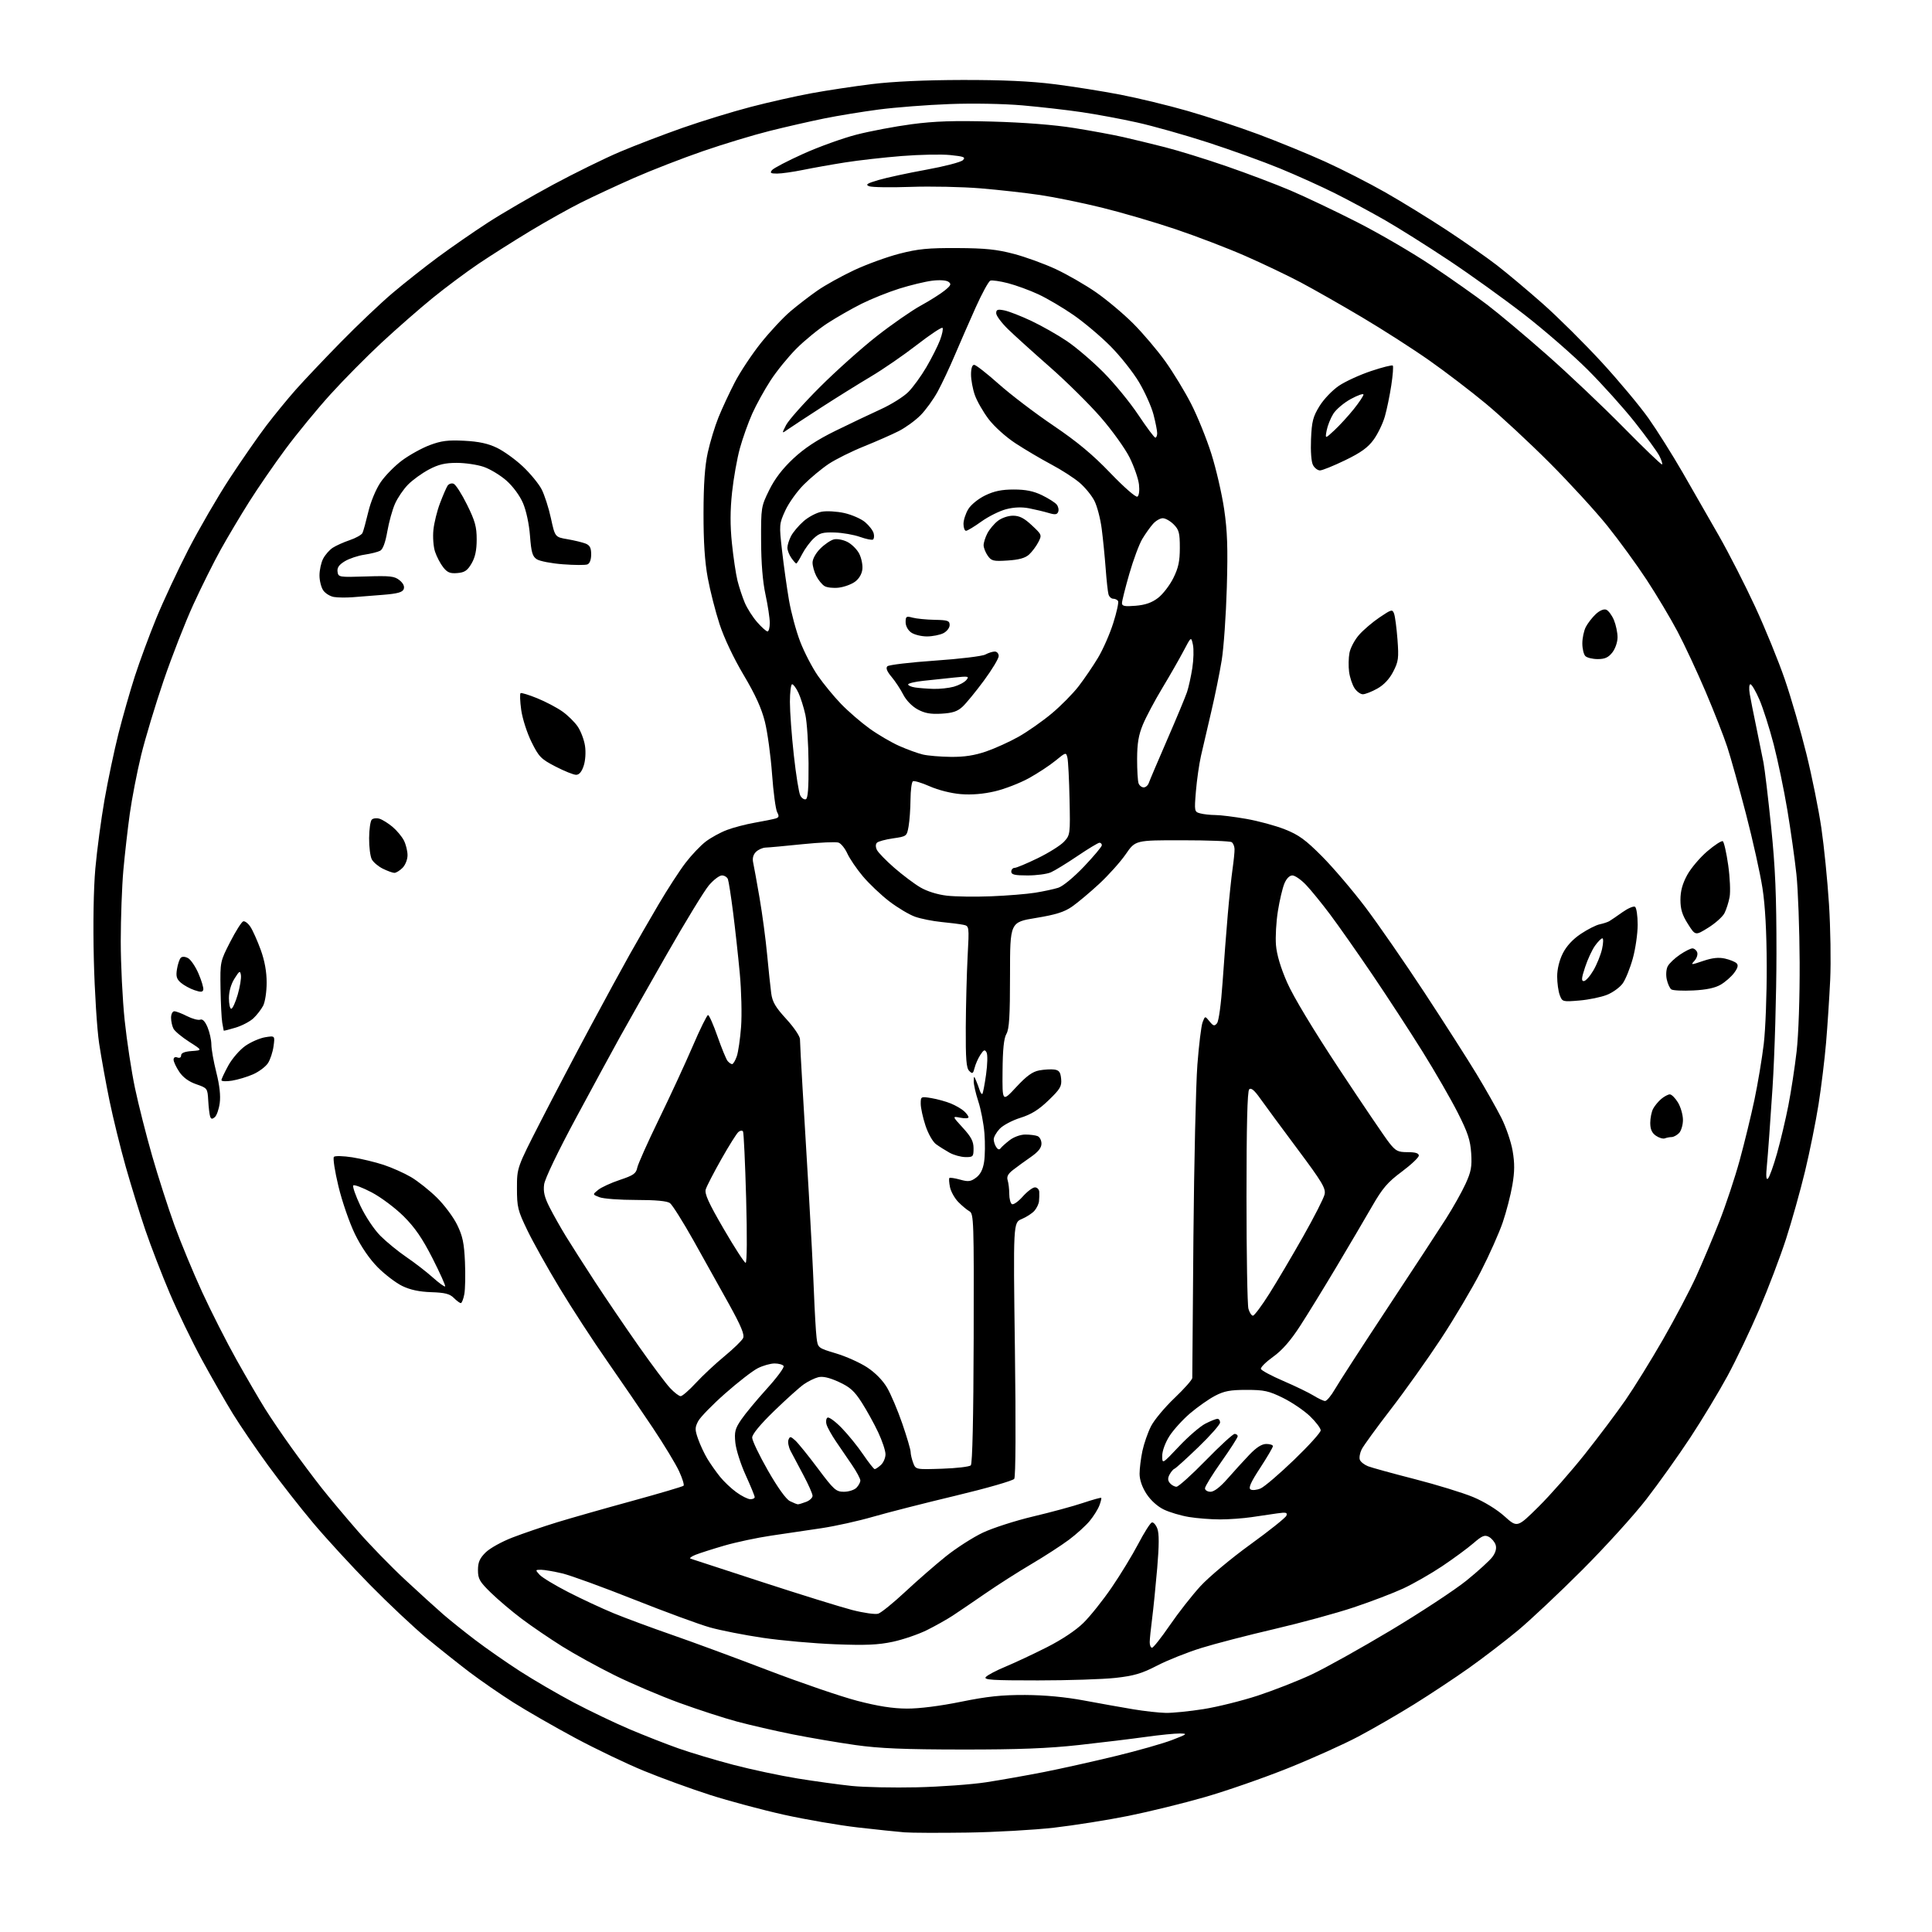 <?xml version="1.0" encoding="UTF-8" standalone="no"?>
<svg 
  version="1.1" 
  xmlns="http://www.w3.org/2000/svg" 
  xmlns:xlink="http://www.w3.org/1999/xlink" 
  xmlns:svg="http://www.w3.org/2000/svg"
  xmlns:rdf="http://www.w3.org/1999/02/22-rdf-syntax-ns#"
  xmlns:cc="http://creativecommons.org/ns#"
  xmlns:dc="http://purl.org/dc/elements/1.1/"
  viewBox="0 0 768 768"
  width="768"
  height="768"
>
<style>svg {background-color: white; }</style>"
<path stroke="none" fill="black" fill-rule="evenodd" d="M384.50,728.48C373.50,728.64 362.25,728.60 359.50,728.38C356.75,728.16 348.43,727.29 341.00,726.44C333.57,725.59 320.39,723.32 311.69,721.40C303.00,719.47 289.68,715.90 282.11,713.47C274.53,711.03 262.75,706.74 255.92,703.93C249.09,701.13 236.77,695.23 228.54,690.81C220.31,686.39 209.29,680.06 204.04,676.73C198.79,673.40 190.93,667.96 186.56,664.65C182.20,661.33 174.55,655.25 169.56,651.13C164.58,647.01 154.49,637.53 147.15,630.07C139.81,622.61 129.65,611.55 124.56,605.50C119.47,599.45 111.38,589.12 106.58,582.54C101.78,575.95 95.49,566.73 92.60,562.04C89.71,557.34 84.16,547.65 80.26,540.50C76.37,533.35 70.60,521.42 67.44,514.00C64.29,506.57 59.94,495.32 57.79,489.00C55.63,482.68 52.13,471.36 50.00,463.86C47.88,456.36 44.98,444.57 43.55,437.66C42.13,430.75 40.27,420.47 39.41,414.80C38.56,409.14 37.61,394.13 37.30,381.45C36.95,367.24 37.19,353.36 37.90,345.23C38.55,337.98 40.19,325.68 41.55,317.90C42.92,310.11 45.41,298.29 47.09,291.62C48.78,284.95 51.71,274.68 53.61,268.79C55.52,262.90 59.34,252.55 62.11,245.79C64.88,239.03 70.62,226.75 74.86,218.50C79.11,210.25 86.51,197.49 91.32,190.14C96.14,182.80 102.70,173.35 105.91,169.14C109.12,164.94 114.33,158.57 117.49,155.00C120.65,151.43 128.69,142.93 135.37,136.12C142.04,129.31 151.32,120.49 156.00,116.53C160.68,112.57 168.79,106.15 174.04,102.27C179.29,98.39 188.19,92.22 193.82,88.57C199.45,84.91 211.14,78.11 219.78,73.45C228.43,68.80 240.45,62.89 246.50,60.33C252.55,57.77 263.79,53.47 271.48,50.77C279.17,48.08 291.32,44.35 298.48,42.49C305.64,40.62 316.45,38.19 322.50,37.08C328.55,35.96 339.35,34.33 346.50,33.44C354.88,32.41 367.67,31.82 382.50,31.79C398.40,31.76 409.67,32.27 419.00,33.45C426.43,34.38 438.28,36.26 445.36,37.63C452.43,39.00 464.44,41.90 472.06,44.09C479.68,46.27 492.35,50.46 500.21,53.38C508.07,56.31 520.00,61.20 526.72,64.24C533.44,67.29 544.24,72.80 550.72,76.49C557.20,80.18 568.12,86.90 575.00,91.42C581.88,95.94 590.88,102.23 595.00,105.41C599.12,108.60 607.40,115.54 613.40,120.85C619.39,126.16 629.87,136.57 636.69,143.98C643.50,151.39 651.87,161.42 655.29,166.25C658.71,171.09 664.80,180.78 668.84,187.77C672.88,194.77 679.39,206.12 683.31,213.00C687.23,219.88 693.71,232.56 697.70,241.18C701.70,249.81 707.01,262.83 709.51,270.13C712.01,277.43 715.86,290.70 718.06,299.63C720.27,308.56 722.95,321.81 724.01,329.08C725.08,336.35 726.45,349.99 727.05,359.40C727.65,368.80 727.87,382.35 727.53,389.50C727.19,396.65 726.45,407.90 725.89,414.50C725.33,421.10 723.98,432.12 722.90,439.00C721.81,445.87 719.40,457.84 717.53,465.59C715.66,473.34 712.25,485.49 709.95,492.59C707.64,499.69 702.87,512.25 699.34,520.50C695.81,528.75 690.13,540.66 686.71,546.96C683.29,553.26 676.64,564.29 671.92,571.46C667.20,578.63 659.33,589.67 654.43,596.00C649.53,602.33 638.09,614.94 629.01,624.03C619.93,633.11 608.39,643.97 603.38,648.14C598.36,652.31 589.62,659.01 583.96,663.03C578.30,667.04 568.45,673.56 562.08,677.52C555.71,681.48 545.77,687.22 540.00,690.28C534.23,693.35 521.62,699.02 512.00,702.88C502.38,706.74 487.52,711.91 479.00,714.36C470.48,716.82 456.75,720.19 448.50,721.85C440.25,723.51 426.98,725.61 419.00,726.53C411.02,727.44 395.50,728.32 384.50,728.48zM364.50,710.48C373.85,710.26 386.23,709.36 392.00,708.48C397.77,707.59 408.12,705.76 415.00,704.41C421.88,703.05 434.70,700.19 443.50,698.05C452.30,695.92 462.43,693.04 466.00,691.65C472.03,689.32 472.24,689.14 469.00,689.09C467.07,689.06 461.00,689.67 455.50,690.44C450.00,691.21 438.07,692.66 429.00,693.66C416.66,695.02 404.94,695.48 382.50,695.46C359.38,695.44 349.64,695.03 340.03,693.68C333.17,692.71 321.92,690.79 315.03,689.42C308.14,688.04 298.23,685.76 293.00,684.36C287.77,682.96 277.43,679.59 270.00,676.89C262.57,674.18 251.07,669.28 244.43,666.00C237.79,662.72 228.34,657.52 223.43,654.44C218.52,651.36 211.32,646.46 207.44,643.54C203.55,640.62 198.04,635.96 195.19,633.18C190.65,628.76 190.00,627.63 190.00,624.14C190.00,621.04 190.67,619.48 193.01,617.15C194.68,615.48 199.46,612.82 203.76,611.17C208.02,609.53 216.00,606.81 221.50,605.12C227.00,603.44 240.41,599.62 251.31,596.64C262.20,593.65 271.39,590.94 271.73,590.60C272.06,590.27 271.25,587.65 269.92,584.78C268.59,581.91 263.88,574.15 259.46,567.53C255.04,560.91 246.88,548.98 241.32,541.00C235.75,533.02 227.26,519.98 222.45,512.00C217.63,504.02 211.85,493.68 209.60,489.00C205.83,481.19 205.50,479.84 205.50,472.34C205.50,464.18 205.50,464.18 214.85,445.91C220.00,435.86 228.93,418.83 234.71,408.07C240.48,397.31 247.49,384.45 250.27,379.50C253.05,374.55 258.24,365.55 261.80,359.50C265.36,353.45 270.20,345.99 272.56,342.93C274.91,339.87 278.50,336.09 280.54,334.54C282.57,332.99 286.34,330.92 288.92,329.94C291.49,328.96 296.50,327.65 300.05,327.03C303.60,326.41 307.29,325.66 308.25,325.38C309.66,324.96 309.79,324.48 308.93,322.86C308.34,321.76 307.42,314.93 306.90,307.68C306.37,300.43 305.10,291.10 304.07,286.95C302.74,281.59 300.29,276.20 295.62,268.34C291.66,261.69 287.85,253.65 286.05,248.15C284.41,243.13 282.29,234.85 281.35,229.76C280.16,223.34 279.64,215.43 279.66,204.00C279.68,192.40 280.18,185.24 281.35,179.90C282.27,175.72 284.18,169.42 285.61,165.90C287.03,162.38 289.95,156.11 292.10,151.96C294.25,147.81 298.94,140.75 302.53,136.26C306.12,131.78 311.40,126.12 314.28,123.70C317.15,121.27 321.97,117.56 325.00,115.46C328.02,113.36 334.54,109.74 339.50,107.41C344.45,105.09 352.55,102.14 357.50,100.86C364.94,98.94 368.93,98.55 380.50,98.61C391.63,98.66 396.24,99.14 403.00,100.92C407.68,102.15 415.20,104.89 419.73,107.00C424.25,109.12 431.42,113.24 435.65,116.17C439.88,119.10 446.53,124.67 450.42,128.56C454.32,132.45 460.08,139.25 463.24,143.66C466.40,148.08 471.03,155.70 473.53,160.60C476.03,165.49 479.63,174.38 481.52,180.35C483.41,186.32 485.70,196.22 486.61,202.35C487.90,211.13 488.13,217.76 487.68,233.50C487.36,244.50 486.45,257.55 485.64,262.50C484.84,267.45 482.96,276.68 481.47,283.00C479.97,289.32 478.14,297.20 477.40,300.50C476.66,303.80 475.76,310.14 475.39,314.60C474.74,322.54 474.78,322.71 477.11,323.33C478.43,323.69 481.13,323.98 483.12,323.99C485.11,323.99 490.62,324.68 495.37,325.51C500.12,326.33 507.04,328.21 510.75,329.68C516.27,331.86 518.96,333.82 525.54,340.43C529.96,344.87 537.71,353.97 542.77,360.65C547.82,367.34 558.41,382.64 566.30,394.65C574.19,406.67 583.50,421.23 586.99,427.00C590.48,432.77 594.87,440.53 596.75,444.23C598.63,447.93 600.68,453.89 601.29,457.48C602.14,462.43 602.11,465.73 601.18,471.15C600.51,475.07 598.79,481.71 597.37,485.89C595.94,490.08 592.02,498.89 588.64,505.47C585.26,512.06 578.14,524.08 572.81,532.18C567.48,540.29 558.50,552.90 552.86,560.21C547.23,567.52 542.02,574.68 541.29,576.13C540.57,577.58 540.24,579.45 540.56,580.29C540.88,581.13 542.35,582.28 543.82,582.86C545.29,583.43 553.63,585.73 562.35,587.96C571.07,590.20 581.53,593.41 585.59,595.10C589.98,596.93 595.05,600.04 598.06,602.75C603.14,607.31 603.14,607.31 611.63,598.91C616.30,594.28 624.58,584.88 630.04,578.00C635.50,571.12 642.76,561.45 646.19,556.50C649.61,551.55 656.30,540.75 661.04,532.50C665.78,524.25 671.71,513.00 674.22,507.50C676.72,502.00 680.87,492.16 683.44,485.64C686.01,479.11 689.66,468.13 691.55,461.23C693.44,454.33 696.09,443.47 697.43,437.10C698.77,430.72 700.43,420.77 701.12,415.00C701.81,409.23 702.34,395.27 702.30,384.00C702.26,370.39 701.69,359.98 700.61,353.04C699.72,347.28 696.77,334.01 694.05,323.54C691.33,313.07 687.98,301.08 686.61,296.91C685.24,292.73 681.36,282.83 677.99,274.91C674.61,266.98 669.59,256.23 666.82,251.00C664.06,245.78 658.55,236.55 654.58,230.50C650.61,224.45 643.57,214.78 638.93,209.01C634.29,203.24 623.98,191.98 616.00,183.99C608.02,176.00 596.63,165.42 590.68,160.48C584.73,155.54 574.60,147.80 568.18,143.29C561.76,138.77 549.75,131.07 541.50,126.17C533.25,121.27 522.23,115.00 517.00,112.23C511.77,109.47 501.88,104.74 495.00,101.73C488.12,98.71 475.70,93.95 467.38,91.14C459.06,88.33 445.86,84.47 438.05,82.55C430.24,80.63 419.17,78.36 413.45,77.52C407.74,76.67 397.08,75.48 389.78,74.87C382.48,74.27 369.98,74.01 362.00,74.29C354.02,74.57 346.60,74.46 345.50,74.03C343.89,73.40 344.61,72.92 349.23,71.56C352.38,70.63 360.90,68.79 368.16,67.47C375.42,66.15 381.98,64.45 382.75,63.68C383.94,62.49 383.21,62.20 377.78,61.64C374.29,61.28 365.60,61.45 358.47,62.02C351.33,62.59 341.23,63.73 336.00,64.56C330.77,65.38 323.26,66.72 319.29,67.53C315.33,68.34 310.66,69.00 308.92,69.00C306.32,69.00 305.96,68.75 306.91,67.60C307.55,66.84 313.12,63.93 319.29,61.15C325.45,58.37 334.95,54.95 340.39,53.54C345.83,52.14 355.73,50.26 362.39,49.38C371.62,48.16 379.25,47.91 394.50,48.33C407.11,48.68 419.12,49.62 427.00,50.89C433.88,51.99 442.65,53.61 446.50,54.49C450.35,55.36 457.82,57.18 463.11,58.52C468.39,59.86 479.41,63.27 487.59,66.10C495.77,68.92 507.20,73.25 512.98,75.71C518.77,78.17 530.70,83.85 539.50,88.32C548.30,92.80 561.66,100.59 569.19,105.64C576.72,110.69 586.62,117.66 591.19,121.14C595.76,124.62 606.48,133.61 615.00,141.13C623.52,148.64 637.20,161.60 645.39,169.92C653.58,178.24 660.47,184.86 660.71,184.62C660.95,184.38 660.44,182.82 659.58,181.15C658.71,179.48 654.33,173.47 649.85,167.80C645.36,162.14 636.92,152.75 631.09,146.93C625.27,141.12 613.98,131.30 606.00,125.10C598.02,118.91 584.52,109.20 576.00,103.54C567.48,97.87 556.05,90.68 550.60,87.55C545.16,84.43 536.25,79.63 530.80,76.90C525.36,74.17 515.47,69.70 508.82,66.97C502.18,64.24 489.26,59.58 480.12,56.61C470.98,53.65 458.32,50.08 452.00,48.68C445.68,47.27 435.76,45.43 429.96,44.58C424.17,43.72 413.59,42.52 406.46,41.89C398.95,41.24 386.72,41.01 377.39,41.37C368.53,41.70 355.93,42.68 349.39,43.53C342.85,44.39 333.00,46.00 327.50,47.12C322.00,48.24 312.28,50.46 305.91,52.06C299.53,53.65 287.60,57.26 279.41,60.09C271.21,62.92 258.88,67.71 252.00,70.74C245.12,73.77 235.64,78.19 230.92,80.55C226.20,82.91 217.10,88.01 210.69,91.88C204.29,95.75 195.10,101.57 190.27,104.82C185.45,108.07 177.22,114.20 172.00,118.44C166.78,122.69 157.62,130.70 151.65,136.25C145.68,141.80 136.48,151.10 131.22,156.92C125.96,162.74 117.98,172.45 113.50,178.50C109.01,184.55 102.51,194.00 99.04,199.50C95.57,205.00 90.48,213.55 87.73,218.50C84.98,223.44 80.10,233.24 76.88,240.26C73.66,247.28 68.34,260.89 65.06,270.49C61.78,280.09 57.75,293.47 56.10,300.22C54.46,306.98 52.43,317.45 51.59,323.50C50.75,329.55 49.60,339.68 49.03,346.00C48.47,352.32 48.01,364.98 48.00,374.12C48.00,383.26 48.70,397.44 49.56,405.62C50.42,413.80 52.26,425.90 53.65,432.50C55.04,439.10 58.12,451.25 60.49,459.50C62.86,467.75 66.84,480.12 69.33,487.00C71.83,493.88 76.79,505.85 80.36,513.62C83.93,521.39 90.10,533.54 94.07,540.62C98.04,547.70 103.12,556.42 105.36,560.00C107.59,563.58 112.33,570.55 115.89,575.50C119.44,580.45 124.83,587.65 127.87,591.50C130.91,595.35 137.32,603.00 142.12,608.50C146.91,614.00 155.49,622.82 161.17,628.09C166.85,633.37 173.67,639.56 176.32,641.85C178.98,644.15 184.65,648.69 188.94,651.95C193.22,655.21 201.18,660.76 206.61,664.27C212.05,667.78 221.68,673.39 228.00,676.74C234.32,680.08 244.28,684.85 250.13,687.34C255.97,689.82 264.75,693.27 269.63,694.99C274.51,696.72 284.35,699.66 291.50,701.54C298.65,703.41 310.16,705.86 317.08,706.98C324.00,708.10 333.67,709.43 338.58,709.94C343.49,710.45 355.15,710.69 364.50,710.48zM463.38,680.90C466.07,680.96 472.82,680.28 478.38,679.40C483.95,678.52 493.68,676.10 500.00,674.03C506.32,671.95 515.95,668.18 521.38,665.64C526.82,663.09 540.99,655.19 552.88,648.07C564.77,640.94 578.29,632.05 582.93,628.31C587.56,624.56 592.22,620.32 593.28,618.87C594.54,617.16 594.98,615.50 594.54,614.12C594.17,612.95 592.96,611.52 591.86,610.93C590.19,610.03 589.18,610.45 585.68,613.47C583.38,615.46 577.78,619.58 573.24,622.62C568.70,625.65 561.72,629.64 557.74,631.48C553.76,633.32 544.90,636.70 538.06,638.98C531.22,641.27 517.04,645.13 506.56,647.57C496.08,650.01 483.00,653.40 477.50,655.11C472.00,656.82 464.12,659.96 460.00,662.09C453.91,665.25 450.81,666.16 443.50,666.98C438.55,667.53 424.66,667.99 412.63,667.99C394.39,668.00 390.94,667.78 391.87,666.65C392.49,665.91 396.03,664.04 399.75,662.50C403.46,660.95 410.85,657.49 416.16,654.80C422.11,651.79 427.70,648.06 430.69,645.11C433.37,642.48 438.41,636.16 441.89,631.08C445.37,626.00 450.13,618.18 452.47,613.72C454.81,609.25 457.24,605.42 457.86,605.21C458.48,605.01 459.46,606.09 460.05,607.62C460.80,609.59 460.78,614.21 460.01,623.34C459.40,630.46 458.49,639.48 457.99,643.39C457.48,647.30 457.05,651.51 457.03,652.75C457.01,653.99 457.43,655.00 457.95,655.00C458.46,655.00 461.63,651.00 464.99,646.10C468.34,641.21 473.83,634.20 477.18,630.54C480.54,626.88 489.47,619.41 497.04,613.94C504.60,608.47 511.05,603.32 511.37,602.49C511.84,601.24 511.22,601.09 507.72,601.59C505.40,601.92 500.80,602.59 497.50,603.09C494.20,603.58 488.57,603.99 485.00,603.99C481.43,603.99 475.86,603.56 472.64,603.03C469.41,602.50 464.91,601.16 462.63,600.06C460.12,598.85 457.40,596.39 455.74,593.83C453.99,591.13 453.00,588.24 453.00,585.85C453.00,583.79 453.51,579.71 454.12,576.80C454.74,573.88 456.27,569.48 457.52,567.00C458.76,564.52 462.98,559.46 466.89,555.74C470.80,552.02 473.98,548.42 473.95,547.74C473.93,547.06 474.13,521.98 474.40,492.00C474.67,462.02 475.38,431.08 475.98,423.23C476.58,415.38 477.51,407.80 478.04,406.38C479.02,403.81 479.02,403.81 480.80,406.01C482.33,407.89 482.76,408.00 483.78,406.76C484.48,405.93 485.41,399.03 486.00,390.41C486.56,382.21 487.49,370.10 488.06,363.50C488.63,356.90 489.48,348.80 489.95,345.50C490.42,342.20 490.79,338.60 490.75,337.50C490.72,336.40 490.20,335.17 489.60,334.77C488.99,334.36 480.14,334.02 469.92,334.02C451.33,334.00 451.33,334.00 447.51,339.55C445.40,342.61 440.65,347.91 436.94,351.35C433.23,354.78 428.38,358.85 426.15,360.40C423.05,362.55 419.67,363.61 411.80,364.90C401.50,366.58 401.50,366.58 401.50,387.54C401.50,403.93 401.19,409.05 400.06,411.00C399.05,412.77 398.60,417.10 398.53,425.81C398.42,438.11 398.42,438.11 403.96,432.14C408.08,427.70 410.42,426.00 413.12,425.50C415.11,425.13 417.81,424.98 419.12,425.16C421.01,425.43 421.57,426.20 421.82,428.87C422.10,431.82 421.48,432.89 416.82,437.38C412.89,441.17 409.96,442.99 405.62,444.35C402.38,445.36 398.67,447.34 397.37,448.74C396.06,450.14 395.01,452.01 395.02,452.90C395.02,453.78 395.47,455.18 396.02,456.00C396.65,456.97 397.26,457.14 397.75,456.47C398.16,455.90 399.80,454.43 401.38,453.22C403.01,451.96 405.70,451.00 407.55,451.00C409.36,451.00 411.55,451.27 412.42,451.61C413.29,451.94 414.00,453.29 414.00,454.60C414.00,456.28 412.74,457.86 409.75,459.94C407.41,461.56 404.25,463.86 402.72,465.05C400.69,466.62 400.10,467.75 400.57,469.21C400.91,470.31 401.20,472.74 401.20,474.61C401.20,476.48 401.67,478.30 402.25,478.66C402.83,479.01 404.77,477.66 406.55,475.65C408.34,473.64 410.52,472.00 411.40,472.00C412.28,472.00 413.05,472.79 413.12,473.75C413.18,474.71 413.14,476.40 413.02,477.50C412.91,478.60 412.08,480.32 411.18,481.33C410.28,482.34 408.02,483.80 406.16,484.58C402.77,485.99 402.77,485.99 403.44,536.25C403.85,566.82 403.75,587.03 403.18,587.86C402.67,588.60 392.18,591.62 379.88,594.56C367.57,597.50 352.80,601.27 347.06,602.93C341.32,604.60 332.09,606.65 326.56,607.48C321.03,608.31 312.00,609.65 306.50,610.45C301.00,611.26 292.68,613.03 288.00,614.38C283.32,615.74 278.15,617.39 276.50,618.05C274.85,618.70 273.95,619.40 274.50,619.59C275.05,619.79 287.88,623.97 303.00,628.90C318.12,633.83 334.21,638.82 338.75,640.00C343.29,641.17 347.95,641.83 349.12,641.46C350.28,641.09 355.12,637.17 359.87,632.74C364.61,628.31 371.88,621.99 376.00,618.68C380.12,615.38 386.71,611.15 390.64,609.28C394.57,607.41 403.57,604.51 410.64,602.83C417.71,601.16 426.64,598.74 430.47,597.45C434.31,596.17 437.59,595.25 437.75,595.42C437.92,595.59 437.59,596.96 437.01,598.47C436.44,599.98 434.71,602.74 433.18,604.59C431.65,606.45 427.95,609.81 424.95,612.06C421.95,614.30 415.23,618.66 410.00,621.74C404.77,624.82 396.54,630.08 391.70,633.42C386.86,636.76 381.01,640.74 378.70,642.25C376.39,643.76 371.76,646.36 368.41,648.02C365.05,649.68 358.98,651.76 354.91,652.63C349.10,653.87 344.14,654.09 332.00,653.62C323.48,653.29 310.52,652.14 303.20,651.05C295.89,649.97 286.44,648.11 282.20,646.92C277.97,645.73 264.38,640.73 252.00,635.82C239.62,630.90 226.80,626.23 223.50,625.45C220.20,624.67 216.42,624.02 215.10,624.01C212.76,624.00 212.74,624.06 214.48,625.98C215.46,627.06 220.59,630.17 225.88,632.88C231.17,635.60 239.32,639.39 244.00,641.32C248.68,643.24 259.04,647.08 267.03,649.85C275.03,652.62 292.23,658.96 305.26,663.95C318.30,668.94 334.26,674.40 340.73,676.09C348.97,678.24 354.90,679.17 360.50,679.19C365.42,679.22 373.69,678.17 382.00,676.48C392.46,674.35 398.20,673.75 407.50,673.78C415.35,673.82 423.48,674.58 431.00,675.99C437.32,677.17 446.10,678.74 450.50,679.47C454.90,680.20 460.70,680.85 463.38,680.90zM317.18,597.99C317.56,597.99 319.02,597.56 320.43,597.02C321.85,596.49 323.00,595.40 323.00,594.61C323.00,593.81 321.35,590.09 319.34,586.33C317.32,582.57 315.03,578.25 314.24,576.71C313.46,575.18 313.09,573.20 313.43,572.33C313.97,570.90 314.27,570.94 316.13,572.61C317.27,573.65 321.33,578.66 325.13,583.75C331.49,592.25 332.34,593.00 335.46,593.00C337.33,593.00 339.56,592.29 340.43,591.43C341.29,590.56 342.00,589.26 342.00,588.53C342.00,587.80 340.51,585.02 338.69,582.35C336.86,579.68 333.99,575.48 332.31,573.00C330.63,570.52 328.95,567.53 328.59,566.33C328.22,565.14 328.38,563.88 328.95,563.53C329.51,563.18 332.04,565.03 334.57,567.63C337.10,570.23 340.95,574.97 343.12,578.18C345.30,581.38 347.36,584.00 347.71,584.00C348.06,584.00 349.17,583.26 350.17,582.35C351.18,581.43 352.00,579.52 352.00,578.10C352.00,576.67 350.68,572.72 349.07,569.32C347.47,565.92 344.53,560.60 342.54,557.50C339.62,552.93 337.88,551.38 333.42,549.33C329.63,547.60 327.07,547.02 325.26,547.47C323.81,547.83 321.24,549.09 319.56,550.26C317.88,551.43 312.56,556.20 307.75,560.87C302.19,566.26 299.00,570.13 299.00,571.47C299.00,572.64 301.81,578.51 305.25,584.53C309.12,591.30 312.45,595.95 314.00,596.72C315.38,597.41 316.81,597.98 317.18,597.99zM298.25,595.96C299.21,595.98 300.00,595.61 300.00,595.12C300.00,594.64 298.38,590.71 296.41,586.37C294.43,582.04 292.59,576.25 292.31,573.50C291.88,569.19 292.20,567.92 294.66,564.31C296.22,562.01 300.79,556.50 304.81,552.07C308.83,547.64 311.85,543.56 311.50,543.01C311.16,542.45 309.54,542.00 307.90,542.00C306.26,542.00 303.24,542.86 301.19,543.91C299.13,544.95 293.30,549.48 288.22,553.97C283.14,558.45 278.32,563.41 277.51,564.98C276.21,567.50 276.21,568.33 277.52,572.06C278.34,574.38 279.99,577.90 281.19,579.89C282.40,581.88 284.64,585.08 286.19,587.00C287.73,588.92 290.68,591.72 292.75,593.21C294.81,594.70 297.29,595.94 298.25,595.96zM481.21,593.00C482.62,593.00 485.06,591.12 487.96,587.81C490.46,584.96 494.35,580.68 496.62,578.31C499.43,575.37 501.57,574.00 503.37,574.00C504.82,574.00 506.00,574.39 506.00,574.87C506.00,575.35 503.72,579.24 500.93,583.52C497.19,589.23 496.19,591.50 497.11,592.07C497.81,592.50 499.61,592.32 501.11,591.68C502.61,591.03 508.60,585.91 514.42,580.30C520.24,574.70 525.00,569.43 525.00,568.59C525.00,567.76 523.09,565.23 520.75,562.98C518.41,560.73 513.58,557.45 510.02,555.69C504.36,552.91 502.52,552.50 495.52,552.50C489.04,552.50 486.64,552.95 483.00,554.85C480.52,556.15 476.07,559.28 473.09,561.81C470.12,564.35 466.41,568.44 464.84,570.91C463.19,573.52 462.00,576.78 462.00,578.71C462.00,582.04 462.00,582.04 468.70,574.94C472.38,571.03 477.09,566.98 479.16,565.92C481.23,564.86 483.39,564.00 483.96,564.00C484.53,564.00 485.00,564.66 485.00,565.47C485.00,566.27 481.14,570.66 476.41,575.22C471.69,579.77 467.41,583.65 466.90,583.84C466.39,584.02 465.50,585.06 464.92,586.15C464.15,587.58 464.19,588.53 465.05,589.56C465.71,590.35 466.89,591.00 467.67,591.00C468.46,591.00 473.71,586.27 479.34,580.50C484.97,574.73 490.12,570.00 490.79,570.00C491.45,570.00 492.00,570.43 492.00,570.95C492.00,571.47 489.07,576.02 485.50,581.08C481.93,586.13 479.00,590.88 479.00,591.63C479.00,592.38 479.99,593.00 481.21,593.00zM374.46,583.84C380.21,583.65 385.36,583.05 385.91,582.49C386.55,581.85 386.96,563.66 387.05,532.00C387.17,485.22 387.08,482.46 385.37,481.51C384.37,480.95 382.37,479.28 380.91,477.79C379.46,476.29 377.98,473.63 377.63,471.88C377.27,470.12 377.17,468.49 377.40,468.27C377.63,468.04 379.54,468.34 381.66,468.92C384.92,469.83 385.88,469.71 388.00,468.14C389.71,466.87 390.72,464.91 391.19,461.90C391.57,459.48 391.64,454.35 391.33,450.50C391.02,446.65 389.92,440.93 388.88,437.78C387.85,434.64 387.03,431.04 387.07,429.78C387.13,427.62 387.18,427.60 387.98,429.50C388.45,430.60 389.11,432.35 389.44,433.39C389.77,434.43 390.25,435.08 390.50,434.83C390.75,434.58 391.42,431.11 391.98,427.11C392.55,423.09 392.64,419.18 392.17,418.35C391.48,417.10 391.05,417.27 389.71,419.32C388.82,420.68 387.79,423.00 387.42,424.48C386.82,426.83 386.56,426.99 385.28,425.71C384.12,424.55 383.85,421.03 383.91,408.38C383.96,399.65 384.29,387.01 384.64,380.30C385.29,368.11 385.29,368.11 382.89,367.61C381.58,367.34 377.68,366.84 374.23,366.51C370.78,366.17 366.07,365.23 363.77,364.42C361.47,363.61 356.87,360.87 353.54,358.33C350.22,355.79 345.48,351.29 343.00,348.34C340.52,345.39 337.75,341.31 336.83,339.29C335.91,337.26 334.34,335.31 333.33,334.95C332.32,334.59 325.88,334.88 319.00,335.58C312.12,336.29 305.52,336.90 304.32,336.93C303.12,336.97 301.40,337.75 300.49,338.66C299.40,339.74 299.02,341.21 299.40,342.91C299.71,344.33 300.86,350.68 301.95,357.00C303.03,363.32 304.39,373.45 304.95,379.50C305.52,385.55 306.25,392.45 306.57,394.84C307.03,398.29 308.26,400.39 312.57,405.08C315.56,408.33 318.00,411.93 318.00,413.09C318.00,414.25 318.46,422.92 319.02,432.35C319.58,441.78 320.69,460.52 321.50,474.00C322.30,487.48 323.21,505.02 323.52,513.00C323.83,520.98 324.31,529.38 324.59,531.67C325.10,535.83 325.10,535.83 332.30,537.99C336.26,539.17 341.84,541.67 344.69,543.54C347.91,545.65 350.92,548.72 352.62,551.61C354.13,554.18 356.85,560.61 358.67,565.89C360.49,571.18 361.99,576.26 361.99,577.18C362.00,578.11 362.45,580.06 363.01,581.53C364.02,584.18 364.02,584.18 374.46,583.84zM526.71,556.92C527.37,556.96 529.14,554.86 530.64,552.25C532.15,549.64 541.54,535.12 551.52,520.00C561.51,504.88 571.98,488.89 574.79,484.47C577.60,480.06 581.10,473.83 582.56,470.64C584.79,465.79 585.16,463.78 584.82,458.44C584.48,453.23 583.49,450.23 579.50,442.35C576.81,437.03 570.51,426.10 565.51,418.08C560.51,410.06 551.54,396.30 545.58,387.50C539.61,378.70 532.03,367.90 528.73,363.50C525.43,359.10 521.12,353.81 519.16,351.75C517.20,349.69 514.76,348.00 513.75,348.00C512.60,348.00 511.38,349.24 510.55,351.25C509.81,353.04 508.65,357.95 507.98,362.18C507.30,366.40 506.96,372.47 507.22,375.68C507.52,379.45 509.07,384.67 511.64,390.53C514.07,396.10 522.04,409.33 532.41,425.03C541.67,439.04 550.58,452.19 552.21,454.25C554.83,457.57 555.67,458.00 559.58,458.00C562.64,458.00 564.00,458.42 564.00,459.36C564.00,460.11 560.95,462.99 557.22,465.77C551.61,469.94 549.59,472.30 545.47,479.45C542.74,484.20 536.42,494.93 531.44,503.29C526.45,511.66 519.89,522.35 516.84,527.05C513.03,532.94 509.69,536.76 506.09,539.34C503.21,541.41 501.03,543.58 501.23,544.18C501.43,544.78 505.44,546.93 510.16,548.96C514.87,550.99 520.25,553.59 522.11,554.74C523.97,555.89 526.04,556.87 526.71,556.92zM270.57,555.00C271.22,555.00 273.95,552.63 276.63,549.73C279.31,546.83 284.43,542.05 288.00,539.11C291.57,536.16 294.89,532.94 295.38,531.94C296.04,530.57 294.65,527.22 289.73,518.31C286.14,511.82 279.79,500.43 275.61,493.00C271.43,485.57 267.25,478.94 266.32,478.25C265.18,477.42 260.70,477.00 252.87,477.00C246.41,477.00 239.86,476.52 238.32,475.92C235.50,474.84 235.50,474.84 237.77,473.00C239.01,471.98 242.90,470.20 246.40,469.03C251.79,467.24 252.85,466.50 253.31,464.21C253.61,462.72 257.47,454.07 261.89,445.00C266.31,435.93 272.35,422.88 275.31,416.00C278.26,409.12 281.03,403.50 281.46,403.50C281.89,403.50 283.58,407.32 285.22,412.00C286.86,416.68 288.66,421.06 289.22,421.75C289.79,422.44 290.60,423.00 291.02,423.00C291.45,423.00 292.28,421.62 292.87,419.94C293.46,418.26 294.23,412.97 294.59,408.19C294.95,403.41 294.72,393.88 294.08,387.00C293.44,380.12 292.25,369.21 291.42,362.74C290.60,356.28 289.67,350.32 289.36,349.49C289.04,348.67 287.97,348.00 286.97,348.00C285.97,348.00 283.66,349.75 281.83,351.89C280.00,354.03 272.37,366.52 264.89,379.64C257.40,392.76 249.03,407.55 246.29,412.50C243.55,417.45 235.79,431.73 229.06,444.24C221.84,457.64 216.60,468.55 216.30,470.81C215.91,473.69 216.44,475.94 218.44,479.88C219.90,482.76 222.82,487.95 224.94,491.41C227.06,494.87 232.29,503.05 236.56,509.60C240.84,516.14 248.60,527.58 253.82,535.00C259.03,542.42 264.67,549.96 266.35,551.75C268.02,553.54 269.92,555.00 270.57,555.00zM498.06,523.00C498.62,523.00 501.56,519.06 504.59,514.25C507.63,509.44 513.67,499.21 518.02,491.52C522.38,483.83 526.22,476.29 526.55,474.77C527.07,472.39 525.58,469.90 515.76,456.75C509.50,448.36 502.86,439.35 501.00,436.73C498.62,433.35 497.32,432.28 496.57,433.03C495.84,433.76 495.50,447.57 495.50,475.80C495.50,498.74 495.85,518.74 496.27,520.25C496.69,521.76 497.50,523.00 498.06,523.00zM183.18,518.00C182.77,518.00 181.52,517.07 180.39,515.94C178.77,514.32 176.86,513.84 171.42,513.66C166.68,513.50 163.06,512.73 159.92,511.21C157.40,509.99 153.02,506.65 150.18,503.80C146.92,500.52 143.57,495.64 141.09,490.55C138.93,486.12 135.98,477.59 134.54,471.59C133.09,465.60 132.28,460.32 132.74,459.86C133.19,459.41 136.47,459.50 140.03,460.05C143.59,460.61 149.20,461.96 152.50,463.05C155.80,464.14 160.70,466.33 163.39,467.91C166.08,469.50 170.70,473.16 173.64,476.05C176.59,478.94 180.22,483.80 181.71,486.85C183.91,491.34 184.50,494.14 184.83,501.66C185.05,506.76 184.94,512.52 184.57,514.47C184.21,516.41 183.58,518.00 183.18,518.00zM176.95,511.37C177.19,511.13 174.94,506.12 171.95,500.23C167.90,492.27 164.95,487.98 160.47,483.51C157.14,480.20 151.45,475.94 147.79,474.01C144.13,472.09 140.83,470.84 140.44,471.23C140.06,471.61 141.34,475.30 143.30,479.42C145.32,483.66 148.76,488.81 151.23,491.28C153.64,493.69 158.28,497.48 161.55,499.71C164.82,501.93 169.53,505.57 172.00,507.78C174.47,509.99 176.70,511.61 176.95,511.37zM296.40,501.99C296.94,501.99 297.02,491.49 296.60,476.32C296.21,462.19 295.65,450.25 295.36,449.77C295.06,449.29 294.25,449.38 293.55,449.96C292.84,450.54 289.79,455.40 286.76,460.76C283.73,466.12 280.94,471.52 280.55,472.77C280.01,474.53 281.63,478.10 287.68,488.51C291.98,495.91 295.91,501.98 296.40,501.99zM702.80,468.50C703.37,467.95 704.99,463.45 706.39,458.50C707.79,453.55 709.81,445.00 710.89,439.50C711.97,434.00 713.45,424.32 714.18,418.00C714.95,411.24 715.45,396.62 715.39,382.50C715.33,369.30 714.75,353.55 714.10,347.50C713.45,341.45 711.83,329.98 710.50,322.00C709.17,314.02 706.71,302.25 705.05,295.83C703.38,289.42 700.83,281.43 699.38,278.08C697.93,274.74 696.33,272.00 695.82,272.00C695.32,272.00 695.19,273.69 695.53,275.75C695.88,277.81 697.05,283.77 698.15,289.00C699.24,294.23 700.53,300.60 701.02,303.16C701.51,305.73 702.88,317.20 704.05,328.66C705.72,344.93 706.18,355.98 706.17,379.00C706.16,395.23 705.46,419.30 704.60,432.50C703.74,445.70 702.75,459.43 702.39,463.00C701.94,467.54 702.06,469.20 702.80,468.50zM383.75,459.96C381.96,459.94 379.12,459.15 377.44,458.21C375.75,457.27 373.34,455.75 372.08,454.83C370.79,453.89 368.95,450.64 367.89,447.43C366.85,444.27 366.00,440.37 366.00,438.76C366.00,435.86 366.06,435.83 370.25,436.52C372.59,436.91 376.06,437.87 377.96,438.65C379.87,439.43 382.23,440.80 383.21,441.69C384.20,442.58 385.00,443.68 385.00,444.13C385.00,444.58 383.54,444.66 381.75,444.31C378.50,443.68 378.50,443.68 382.75,448.32C386.07,451.94 387.00,453.73 387.00,456.48C387.00,459.79 386.81,460.00 383.75,459.96zM661.82,452.51C661.09,452.80 659.48,452.32 658.24,451.46C656.64,450.34 656.00,448.88 656.00,446.38C656.00,444.45 656.52,441.90 657.15,440.73C657.78,439.55 659.24,437.79 660.40,436.82C661.55,435.86 663.07,435.05 663.76,435.03C664.46,435.01 665.92,436.46 667.01,438.25C668.10,440.04 668.99,443.16 669.00,445.18C669.00,447.20 668.29,449.56 667.43,450.43C666.56,451.29 665.25,452.00 664.51,452.00C663.77,452.00 662.56,452.23 661.82,452.51zM85.38,444.10C84.36,444.95 83.90,444.89 83.54,443.86C83.28,443.11 82.93,440.26 82.78,437.53C82.50,432.61 82.45,432.54 78.02,431.00C75.06,429.98 72.78,428.31 71.27,426.08C70.02,424.22 69.00,422.05 69.00,421.25C69.00,420.36 69.59,420.01 70.50,420.36C71.40,420.71 72.00,420.37 72.00,419.53C72.00,418.58 73.40,418.01 76.24,417.81C80.49,417.50 80.49,417.50 75.21,414.13C72.31,412.27 69.50,409.94 68.97,408.94C68.44,407.95 68.00,405.98 68.00,404.57C68.00,403.14 68.57,402.00 69.29,402.00C70.00,402.00 72.29,402.87 74.37,403.94C76.46,405.00 78.81,405.63 79.59,405.33C80.53,404.97 81.52,406.00 82.51,408.36C83.33,410.33 84.01,413.41 84.02,415.22C84.02,417.02 84.91,422.00 85.99,426.28C87.29,431.43 87.75,435.57 87.34,438.52C87.01,440.97 86.12,443.48 85.38,444.10zM92.21,429.58C89.89,429.95 88.01,429.86 88.02,429.38C88.04,428.90 89.27,426.27 90.77,423.54C92.27,420.81 95.31,417.31 97.52,415.76C99.72,414.22 103.28,412.67 105.42,412.32C109.31,411.69 109.31,411.69 108.74,415.88C108.43,418.19 107.43,421.23 106.51,422.63C105.58,424.04 102.94,426.02 100.62,427.05C98.31,428.07 94.52,429.21 92.21,429.58zM93.62,408.51C91.08,409.28 88.97,409.81 88.93,409.70C88.89,409.59 88.63,408.15 88.34,406.50C88.06,404.85 87.75,398.72 87.66,392.88C87.50,382.32 87.52,382.21 91.50,374.44C93.70,370.15 96.03,366.46 96.69,366.25C97.34,366.05 98.64,367.04 99.57,368.47C100.51,369.90 102.33,373.99 103.64,377.58C105.21,381.92 106.00,386.26 106.00,390.60C106.00,394.23 105.38,398.29 104.60,399.80C103.82,401.28 102.08,403.54 100.71,404.81C99.35,406.08 96.16,407.75 93.62,408.51zM91.93,401.00C92.44,401.00 93.59,398.48 94.49,395.40C95.38,392.32 95.96,388.83 95.77,387.65C95.47,385.72 95.20,385.86 93.22,389.00C91.84,391.19 91.01,394.09 91.00,396.75C91.00,399.09 91.42,401.00 91.93,401.00zM627.82,397.72C621.17,398.28 621.04,398.24 620.03,395.58C619.46,394.09 619.00,390.74 619.00,388.15C619.00,385.24 619.86,381.71 621.25,378.96C622.71,376.07 625.22,373.35 628.39,371.24C631.07,369.44 634.45,367.73 635.89,367.43C637.32,367.13 639.04,366.57 639.70,366.19C640.36,365.81 642.69,364.22 644.89,362.65C647.09,361.09 649.36,360.10 649.94,360.46C650.52,360.82 651.00,364.02 651.00,367.57C651.00,371.12 650.13,377.17 649.06,381.02C647.99,384.87 646.20,389.31 645.07,390.90C643.95,392.48 641.13,394.53 638.80,395.46C636.48,396.39 631.54,397.41 627.82,397.72zM80.81,393.43C80.57,394.42 79.79,394.46 77.28,393.60C75.51,393.00 73.09,391.67 71.91,390.66C70.20,389.19 69.88,388.11 70.35,385.25C70.67,383.28 71.35,381.25 71.86,380.74C72.43,380.17 73.54,380.22 74.75,380.87C75.83,381.45 77.71,384.22 78.92,387.03C80.13,389.85 80.98,392.72 80.81,393.43zM673.11,393.72C668.92,393.93 664.99,393.74 664.38,393.30C663.76,392.86 662.94,391.06 662.56,389.31C662.17,387.50 662.34,385.23 662.96,384.08C663.56,382.96 665.72,380.90 667.76,379.52C669.80,378.13 672.05,377.00 672.76,377.00C673.48,377.00 674.33,377.69 674.65,378.54C674.98,379.38 674.50,380.89 673.60,381.89C672.01,383.65 672.13,383.65 677.06,381.98C680.67,380.76 683.21,380.48 685.71,381.05C687.65,381.49 689.73,382.33 690.32,382.92C691.09,383.69 690.81,384.78 689.34,386.75C688.21,388.26 685.81,390.37 684.01,391.42C681.78,392.73 678.26,393.47 673.11,393.72zM629.59,390.00C630.32,390.00 632.03,388.09 633.40,385.75C634.77,383.41 636.31,379.59 636.84,377.25C637.36,374.91 637.42,373.00 636.96,373.00C636.51,373.00 635.19,374.33 634.03,375.96C632.87,377.58 631.10,381.41 630.10,384.46C628.66,388.80 628.55,390.00 629.59,390.00zM679.04,368.78C673.93,371.96 673.93,371.96 670.97,367.28C668.71,363.73 668.00,361.42 668.00,357.69C668.00,354.25 668.80,351.29 670.67,347.86C672.14,345.16 675.74,340.90 678.66,338.41C681.58,335.91 684.36,334.11 684.84,334.40C685.31,334.69 686.28,338.95 686.98,343.86C687.68,348.78 687.94,354.51 687.54,356.61C687.15,358.71 686.23,361.60 685.49,363.02C684.75,364.44 681.85,367.04 679.04,368.78zM394.00,356.29C400.32,356.04 408.20,355.40 411.50,354.87C414.80,354.34 418.93,353.45 420.67,352.90C422.51,352.32 426.82,348.76 430.92,344.45C434.81,340.35 438.00,336.55 438.00,336.00C438.00,335.45 437.58,335.00 437.06,335.00C436.54,335.00 432.60,337.38 428.31,340.28C424.01,343.19 419.24,346.11 417.70,346.78C416.16,347.45 412.00,348.00 408.45,348.00C403.38,348.00 402.00,347.68 402.00,346.50C402.00,345.68 402.59,345.00 403.30,345.00C404.02,345.00 408.18,343.26 412.55,341.13C416.92,339.00 421.62,336.05 422.98,334.57C425.41,331.93 425.46,331.60 425.16,317.69C425.00,309.89 424.62,302.48 424.32,301.22C423.78,298.97 423.72,298.99 419.56,302.39C417.25,304.29 412.46,307.43 408.92,309.38C405.38,311.32 399.34,313.66 395.49,314.56C390.89,315.64 386.26,316.02 381.95,315.68C378.12,315.37 372.98,314.08 369.59,312.58C366.40,311.17 363.38,310.26 362.89,310.57C362.40,310.87 361.97,314.13 361.94,317.81C361.91,321.49 361.57,326.29 361.18,328.49C360.48,332.44 360.41,332.48 355.01,333.26C352.01,333.69 349.13,334.47 348.61,334.99C348.03,335.57 348.02,336.67 348.58,337.84C349.09,338.89 352.20,342.10 355.50,344.97C358.80,347.84 363.46,351.35 365.87,352.76C368.51,354.31 372.65,355.61 376.37,356.04C379.74,356.43 387.68,356.55 394.00,356.29zM156.75,346.98C156.06,346.96 154.02,346.22 152.21,345.33C150.40,344.44 148.41,342.77 147.80,341.62C147.18,340.47 146.70,336.68 146.73,333.18C146.75,329.69 147.23,326.37 147.78,325.82C148.34,325.26 149.75,325.10 150.90,325.47C152.06,325.84 154.37,327.29 156.04,328.69C157.71,330.09 159.73,332.51 160.54,334.07C161.34,335.63 162.00,338.27 162.00,339.95C162.00,341.67 161.13,343.87 160.00,345.00C158.90,346.10 157.44,346.99 156.75,346.98zM320.32,317.72C321.16,317.43 321.47,313.28 321.41,303.41C321.36,295.76 320.79,287.07 320.14,284.11C319.49,281.15 318.24,277.21 317.37,275.36C316.49,273.51 315.37,272.00 314.89,272.00C314.40,272.00 314.00,275.17 314.00,279.04C314.00,282.92 314.70,292.45 315.56,300.22C316.42,307.99 317.57,315.20 318.13,316.24C318.68,317.27 319.67,317.94 320.32,317.72zM454.64,313.00C455.42,313.00 456.33,312.21 456.66,311.25C456.99,310.29 460.29,302.52 463.99,294.00C467.70,285.48 471.24,276.96 471.87,275.08C472.50,273.19 473.44,268.92 473.96,265.58C474.48,262.23 474.59,258.04 474.20,256.26C473.50,253.02 473.50,253.02 470.50,258.73C468.85,261.87 465.05,268.51 462.06,273.47C459.06,278.44 455.59,284.98 454.33,288.00C452.60,292.17 452.04,295.48 452.02,301.67C452.01,306.16 452.27,310.55 452.61,311.42C452.94,312.29 453.85,313.00 454.64,313.00zM229.01,308.00C228.00,308.00 224.32,306.52 220.84,304.72C215.06,301.73 214.21,300.87 211.29,294.97C209.50,291.36 207.69,285.72 207.19,282.21C206.71,278.76 206.60,275.75 206.95,275.53C207.30,275.32 210.27,276.23 213.54,277.56C216.82,278.89 221.29,281.24 223.49,282.78C225.68,284.31 228.47,287.05 229.68,288.86C230.90,290.67 232.19,294.10 232.55,296.50C232.93,299.02 232.71,302.36 232.02,304.43C231.24,306.80 230.23,308.00 229.01,308.00zM378.00,300.87C383.31,300.93 387.40,300.30 392.00,298.72C395.57,297.49 401.43,294.83 405.00,292.81C408.57,290.78 414.46,286.65 418.07,283.63C421.69,280.61 426.49,275.75 428.75,272.82C431.01,269.89 434.48,264.80 436.46,261.50C438.45,258.20 441.18,251.98 442.54,247.67C443.91,243.36 444.76,239.42 444.45,238.92C444.14,238.41 443.26,238.00 442.51,238.00C441.75,238.00 440.91,237.21 440.64,236.25C440.37,235.29 439.86,230.68 439.52,226.00C439.17,221.32 438.47,214.23 437.95,210.22C437.44,206.22 436.13,201.21 435.04,199.08C433.96,196.95 431.30,193.70 429.13,191.86C426.97,190.01 421.89,186.74 417.85,184.60C413.81,182.45 407.44,178.69 403.70,176.24C399.81,173.69 395.22,169.55 392.97,166.58C390.81,163.72 388.36,159.44 387.52,157.06C386.68,154.69 386.00,151.01 386.00,148.87C386.00,146.43 386.46,145.01 387.25,145.03C387.94,145.04 392.32,148.47 397.00,152.64C401.68,156.81 411.40,164.22 418.62,169.10C428.22,175.60 434.32,180.67 441.39,188.04C446.88,193.75 451.51,197.80 452.14,197.42C452.78,197.02 453.04,195.02 452.76,192.58C452.50,190.29 450.82,185.46 449.03,181.86C447.23,178.25 442.04,171.03 437.50,165.82C432.95,160.60 423.89,151.65 417.37,145.92C410.84,140.19 403.36,133.43 400.75,130.90C398.14,128.36 396.00,125.49 396.00,124.52C396.00,123.06 396.57,122.86 399.25,123.39C401.04,123.75 405.88,125.63 410.00,127.58C414.12,129.53 420.48,133.13 424.12,135.60C427.77,138.06 434.29,143.63 438.62,147.99C442.96,152.35 449.20,159.97 452.50,164.93C455.80,169.88 458.84,173.95 459.25,173.97C459.66,173.99 460.00,173.19 460.00,172.21C460.00,171.23 459.34,167.88 458.53,164.77C457.72,161.66 455.13,155.89 452.78,151.93C450.43,147.97 445.32,141.53 441.43,137.62C437.54,133.70 430.92,128.12 426.71,125.21C422.51,122.30 416.24,118.61 412.78,117.00C409.33,115.39 403.90,113.41 400.71,112.58C397.53,111.76 394.36,111.31 393.67,111.57C392.97,111.84 390.34,116.66 387.82,122.28C385.30,127.90 381.58,136.41 379.55,141.19C377.53,145.97 374.48,152.46 372.77,155.61C371.07,158.75 367.96,163.04 365.87,165.13C363.78,167.22 359.90,170.03 357.25,171.37C354.61,172.71 348.41,175.44 343.48,177.43C338.55,179.41 332.24,182.55 329.46,184.39C326.68,186.24 322.22,189.94 319.54,192.62C316.86,195.30 313.54,199.94 312.17,202.93C309.73,208.27 309.70,208.56 310.88,218.94C311.54,224.75 312.77,233.53 313.61,238.45C314.45,243.38 316.46,250.85 318.09,255.07C319.71,259.28 322.87,265.37 325.11,268.61C327.36,271.85 331.51,276.90 334.35,279.84C337.18,282.77 342.26,287.16 345.63,289.59C349.00,292.02 354.34,295.15 357.50,296.54C360.66,297.94 364.87,299.47 366.87,299.94C368.87,300.41 373.88,300.83 378.00,300.87zM374.24,283.70C369.91,283.95 367.58,283.53 364.76,281.99C362.55,280.79 360.22,278.39 359.06,276.12C357.98,274.00 355.89,270.83 354.41,269.07C352.58,266.90 352.05,265.55 352.74,264.86C353.30,264.30 361.80,263.29 371.63,262.61C381.46,261.94 390.48,260.85 391.68,260.19C392.89,259.54 394.57,259.00 395.43,259.00C396.30,259.00 397.00,259.81 397.00,260.79C397.00,261.78 394.36,266.16 391.13,270.54C387.89,274.92 384.06,279.60 382.61,280.94C380.59,282.81 378.64,283.45 374.24,283.70zM541.77,275.98C540.82,275.99 539.32,274.89 538.43,273.54C537.55,272.18 536.58,269.29 536.29,267.10C535.99,264.92 536.06,261.51 536.43,259.54C536.80,257.57 538.51,254.34 540.25,252.37C541.98,250.40 545.66,247.26 548.43,245.40C553.14,242.22 553.50,242.13 554.17,243.94C554.56,245.00 555.17,249.61 555.52,254.18C556.08,261.64 555.91,262.96 553.82,267.00C552.31,269.93 550.11,272.27 547.50,273.73C545.30,274.96 542.72,275.97 541.77,275.98zM371.00,273.84C373.48,273.92 377.14,273.53 379.14,272.98C381.14,272.42 383.39,271.23 384.14,270.32C385.38,268.82 384.97,268.74 379.25,269.34C375.81,269.70 370.30,270.29 367.00,270.64C363.70,270.99 361.00,271.64 361.00,272.07C361.00,272.51 362.24,273.05 363.75,273.28C365.26,273.51 368.52,273.77 371.00,273.84zM635.13,262.00C633.08,262.00 630.86,261.46 630.20,260.80C629.54,260.14 629.00,257.87 629.00,255.75C629.00,253.63 629.63,250.69 630.40,249.20C631.18,247.72 632.95,245.43 634.35,244.12C635.87,242.70 637.54,241.99 638.49,242.36C639.37,242.70 640.74,244.54 641.55,246.45C642.35,248.37 643.00,251.46 643.00,253.33C643.00,255.26 642.10,257.87 640.93,259.37C639.35,261.37 637.96,262.00 635.13,262.00zM368.47,252.99C366.26,252.99 363.44,252.30 362.22,251.44C360.91,250.52 360.00,248.84 360.00,247.33C360.00,245.02 360.27,244.84 362.75,245.52C364.26,245.93 368.20,246.32 371.50,246.39C376.76,246.49 377.50,246.74 377.50,248.47C377.50,249.57 376.39,251.00 375.00,251.71C373.62,252.40 370.69,252.98 368.47,252.99zM305.10,251.00C305.60,251.00 306.00,249.47 306.00,247.61C306.00,245.74 305.23,240.68 304.30,236.36C303.18,231.23 302.58,223.81 302.55,214.99C302.50,201.71 302.56,201.35 305.76,194.84C307.98,190.32 311.04,186.33 315.34,182.30C319.77,178.16 324.77,174.86 332.08,171.27C337.81,168.46 345.92,164.60 350.09,162.70C354.27,160.80 359.22,157.70 361.09,155.80C362.97,153.91 366.19,149.47 368.26,145.93C370.33,142.40 372.76,137.58 373.66,135.23C374.55,132.88 375.00,130.67 374.66,130.32C374.31,129.98 369.73,133.02 364.47,137.10C359.22,141.17 351.00,146.83 346.21,149.67C341.42,152.52 332.55,158.04 326.50,161.95C320.45,165.86 314.43,169.81 313.11,170.74C310.73,172.42 310.73,172.42 312.49,168.96C313.46,167.06 319.49,160.28 325.88,153.90C332.27,147.51 342.41,138.44 348.42,133.72C354.42,129.01 362.33,123.51 365.99,121.50C369.65,119.50 373.96,116.77 375.57,115.45C378.05,113.42 378.27,112.89 377.00,112.00C376.12,111.39 373.43,111.22 370.50,111.59C367.75,111.94 361.90,113.35 357.50,114.73C353.10,116.11 346.35,118.82 342.50,120.74C338.65,122.67 332.57,126.14 329.00,128.45C325.43,130.76 319.84,135.32 316.59,138.58C313.35,141.83 308.72,147.52 306.32,151.22C303.91,154.91 300.64,160.85 299.04,164.40C297.45,167.96 295.23,174.17 294.12,178.19C293.01,182.21 291.61,190.08 291.01,195.69C290.24,202.87 290.22,208.86 290.95,215.96C291.52,221.51 292.51,228.17 293.15,230.77C293.80,233.37 295.11,237.35 296.06,239.60C297.02,241.86 299.24,245.35 301.01,247.35C302.77,249.36 304.61,251.00 305.10,251.00zM451.43,240.80C455.27,240.48 457.87,239.58 460.32,237.70C462.23,236.25 464.96,232.70 466.40,229.83C468.44,225.73 469.00,223.13 469.00,217.76C469.00,211.82 468.67,210.58 466.55,208.45C465.20,207.10 463.25,206.00 462.22,206.00C461.19,206.00 459.44,207.01 458.34,208.25C457.23,209.49 455.31,212.19 454.07,214.26C452.84,216.33 450.51,222.57 448.91,228.14C447.31,233.70 446.00,238.93 446.00,239.75C446.00,240.95 447.08,241.16 451.43,240.80zM140.00,237.42C137.53,237.60 134.27,237.56 132.76,237.31C131.25,237.07 129.34,235.90 128.51,234.71C127.68,233.53 127.00,230.83 127.00,228.73C127.00,226.62 127.65,223.64 128.45,222.10C129.25,220.56 130.96,218.60 132.26,217.75C133.56,216.90 136.61,215.53 139.04,214.71C141.47,213.89 143.75,212.60 144.10,211.86C144.45,211.11 145.48,207.35 146.40,203.50C147.35,199.46 149.42,194.49 151.28,191.74C153.05,189.12 156.89,185.21 159.81,183.04C162.73,180.87 167.68,178.13 170.81,176.95C175.40,175.22 178.06,174.88 184.54,175.21C190.34,175.51 193.97,176.29 197.54,178.01C200.27,179.32 204.91,182.67 207.85,185.44C210.80,188.22 214.15,192.29 215.29,194.49C216.44,196.70 218.11,201.88 219.00,206.00C220.63,213.50 220.63,213.50 225.56,214.34C228.28,214.81 231.51,215.59 232.75,216.07C234.47,216.75 235.00,217.76 235.00,220.37C235.00,222.48 234.43,224.01 233.50,224.36C232.67,224.68 228.29,224.66 223.75,224.31C219.21,223.97 214.55,223.07 213.40,222.32C211.65,221.20 211.19,219.60 210.68,212.99C210.32,208.27 209.18,202.96 207.89,199.97C206.62,197.01 203.89,193.32 201.31,191.04C198.88,188.90 194.81,186.44 192.27,185.58C189.72,184.71 184.91,184.00 181.56,184.00C176.92,184.00 174.30,184.62 170.49,186.64C167.75,188.09 164.01,190.79 162.19,192.65C160.36,194.51 158.03,197.94 157.01,200.27C155.98,202.59 154.61,207.55 153.96,211.27C153.21,215.62 152.20,218.36 151.14,218.92C150.24,219.41 147.41,220.12 144.85,220.50C142.30,220.88 138.78,222.06 137.04,223.12C134.74,224.52 133.95,225.67 134.18,227.28C134.49,229.45 134.77,229.49 145.51,229.15C155.09,228.84 156.82,229.03 158.82,230.65C160.30,231.85 160.89,233.11 160.48,234.18C160.00,235.45 158.02,235.99 152.17,236.46C147.95,236.80 142.47,237.23 140.00,237.42zM333.41,233.60C331.26,233.85 328.71,233.57 327.75,232.97C326.79,232.38 325.32,230.60 324.50,229.00C323.67,227.40 323.00,224.99 323.00,223.63C323.00,222.20 324.30,219.85 326.08,218.08C327.77,216.38 330.20,214.74 331.47,214.42C332.75,214.10 335.16,214.55 336.88,215.44C338.58,216.31 340.68,218.40 341.54,220.08C342.41,221.76 342.98,224.52 342.81,226.21C342.62,228.13 341.52,230.03 339.91,231.22C338.49,232.28 335.57,233.35 333.41,233.60zM181.82,227.80C178.94,228.05 177.82,227.59 176.17,225.49C175.04,224.05 173.58,221.26 172.93,219.29C172.28,217.32 171.99,213.42 172.29,210.61C172.58,207.80 173.76,203.03 174.92,200.00C176.07,196.97 177.41,193.87 177.90,193.10C178.40,192.34 179.48,191.97 180.31,192.29C181.15,192.61 183.55,196.36 185.66,200.63C188.84,207.06 189.50,209.44 189.49,214.45C189.49,218.73 188.89,221.52 187.45,224.00C185.80,226.82 184.71,227.56 181.82,227.80zM316.54,224.00C316.30,224.00 315.41,223.00 314.56,221.78C313.70,220.56 313.00,218.73 313.00,217.73C313.00,216.72 313.65,214.64 314.45,213.10C315.25,211.56 317.49,208.90 319.43,207.20C321.37,205.49 324.59,203.79 326.59,203.42C328.60,203.04 332.66,203.28 335.63,203.94C338.60,204.61 342.31,206.23 343.89,207.56C345.47,208.89 347.00,210.88 347.29,211.99C347.58,213.09 347.45,214.22 347.01,214.49C346.57,214.76 344.25,214.28 341.86,213.43C339.46,212.57 334.95,211.78 331.84,211.68C327.03,211.53 325.76,211.88 323.49,214.00C322.01,215.38 319.94,218.19 318.88,220.25C317.82,222.31 316.77,224.00 316.54,224.00zM400.58,222.81C394.86,223.18 394.11,222.99 392.63,220.89C391.73,219.60 391.00,217.73 391.00,216.73C391.00,215.72 391.67,213.61 392.48,212.04C393.29,210.46 395.15,208.24 396.61,207.09C398.13,205.90 400.74,205.00 402.67,205.00C405.24,205.00 407.09,205.94 410.16,208.81C414.18,212.56 414.22,212.67 412.73,215.56C411.89,217.18 410.23,219.38 409.05,220.46C407.53,221.83 405.02,222.53 400.58,222.81zM384.00,211.00C383.45,211.00 383.00,209.76 383.00,208.25C383.01,206.74 383.86,204.10 384.91,202.39C385.98,200.62 388.90,198.26 391.64,196.93C395.20,195.21 398.21,194.59 403.00,194.59C407.72,194.59 410.80,195.21 414.18,196.84C416.74,198.08 419.37,199.75 420.03,200.54C420.69,201.33 420.97,202.63 420.66,203.43C420.22,204.59 419.43,204.69 416.80,203.90C414.99,203.36 411.51,202.53 409.09,202.06C406.15,201.49 403.09,201.61 399.95,202.42C397.35,203.10 392.93,205.30 390.11,207.32C387.30,209.35 384.55,211.00 384.00,211.00zM524.71,187.00C523.81,187.00 522.56,186.05 521.94,184.88C521.26,183.62 520.95,179.44 521.15,174.55C521.45,167.50 521.93,165.64 524.53,161.42C526.21,158.69 529.65,155.10 532.26,153.34C534.84,151.60 540.60,148.97 545.04,147.49C549.49,146.00 553.36,145.03 553.65,145.32C553.94,145.61 553.68,149.14 553.06,153.17C552.45,157.20 551.30,162.78 550.50,165.56C549.70,168.35 547.70,172.49 546.05,174.77C543.78,177.90 540.99,179.92 534.70,182.96C530.11,185.18 525.62,187.00 524.71,187.00zM530.49,171.00C532.55,169.07 535.99,165.32 538.12,162.66C540.25,160.00 542.00,157.38 542.00,156.85C542.00,156.31 539.74,157.11 536.97,158.61C534.21,160.11 531.06,162.78 529.98,164.54C528.89,166.29 527.72,169.25 527.37,171.11C526.73,174.50 526.73,174.50 530.49,171.00z" />

</svg>